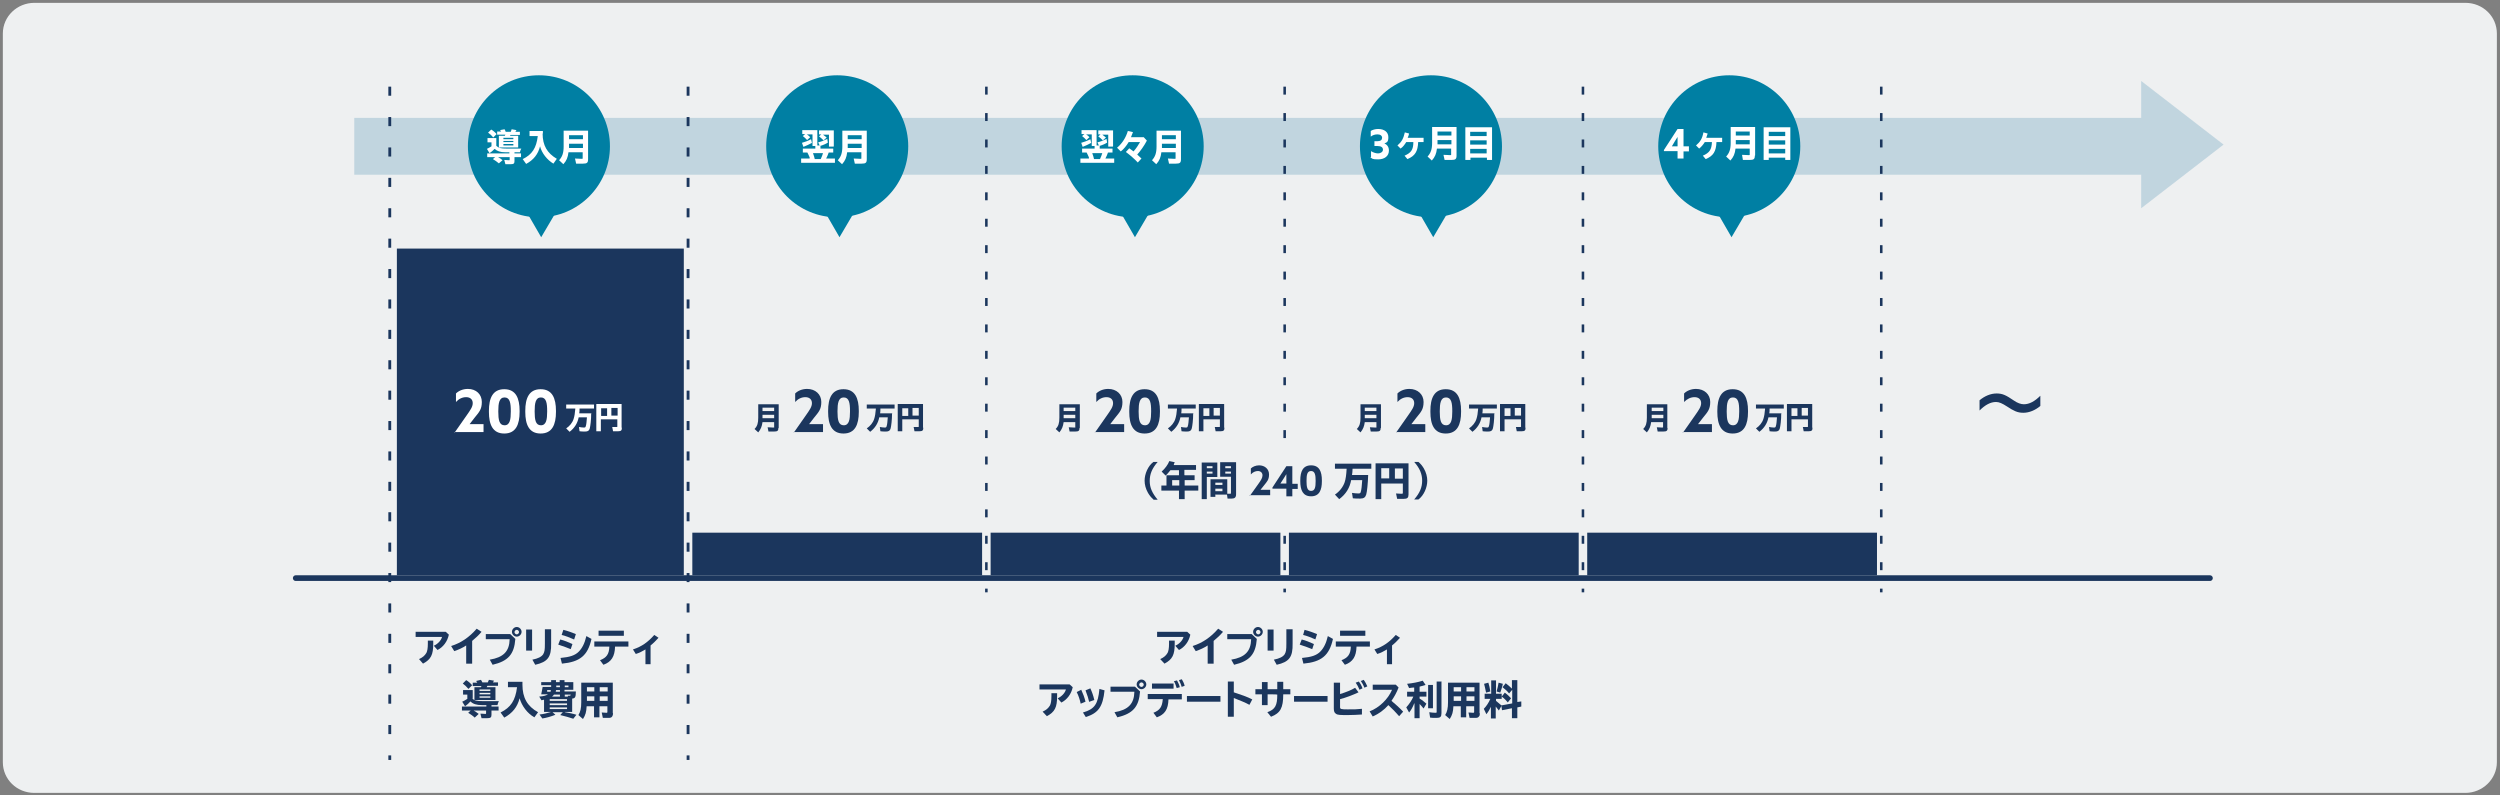 <?xml version="1.0" encoding="UTF-8"?>
<svg xmlns="http://www.w3.org/2000/svg" width="880" height="280" version="1.1" viewBox="0 0 880 280">
  <rect x="0" y="0" width="880" height="280" fill="#808080" stroke="none"/>
  <defs>
    <style>
      .cls-1 {
        fill: #a4c3d3;
        isolation: isolate;
        opacity: .6;
      }

      .cls-2 {
        stroke-dasharray: 2.8 6.5;
        stroke-width: .9px;
      }

      .cls-2, .cls-3 {
        stroke-miterlimit: 10;
      }

      .cls-2, .cls-3, .cls-4 {
        fill: none;
        stroke: #1b365d;
      }

      .cls-5 {
        fill: #fff;
      }

      .cls-6 {
        fill: #eef0f1;
      }

      .cls-3 {
        stroke-dasharray: 3.2 7.5;
        stroke-width: 1px;
      }

      .cls-7 {
        fill: #1b365d;
      }

      .cls-4 {
        stroke-linecap: round;
        stroke-linejoin: round;
        stroke-width: 2px;
      }

      .cls-8 {
        fill: #007fa3;
      }
    </style>
  </defs>
  <!-- Generator: Adobe Illustrator 28.7.2, SVG Export Plug-In . SVG Version: 1.2.0 Build 154)  -->
  <g>
    <g id="_レイヤー_1">
      <path class="cls-6" d="M12.1,1h855.7c6.2,0,11.1,4.8,11.1,10.8v256.5c0,5.9-5,10.8-11.1,10.8H12.1c-6.2,0-11.1-4.8-11.1-10.8V11.8C1,5.8,6,1,12.1,1Z"/>
      <polygon class="cls-1" points="782.7 50.9 753.7 28.5 753.7 41.5 124.7 41.5 124.7 61.5 753.7 61.5 753.7 73.3 782.7 50.9"/>
      <rect class="cls-7" x="139.7" y="87.5" width="101" height="115"/>
      <rect class="cls-7" x="243.7" y="187.5" width="102" height="15"/>
      <rect class="cls-7" x="348.7" y="187.5" width="102" height="15"/>
      <rect class="cls-7" x="453.7" y="187.5" width="102" height="15"/>
      <path class="cls-5" d="M160,152.3h0s4.2-6,4.2-6c1.4-2,2.2-3.1,2.2-4.4s-.9-2.1-2.3-2.1-2.6.6-3.6,1.7v-3c.9-.9,2.4-1.6,4.2-1.6,2.9,0,4.9,1.9,4.9,4.6s-1,3.6-2.6,5.6l-1.7,2.2h0s4.9,0,4.9,0v2.8h-10.3,0Z"/>
      <path class="cls-5" d="M172.1,145v-.4c0-4.4,1.3-7.6,5.4-7.6s5.4,3.2,5.4,7.6v.4c0,4.4-1.3,7.6-5.4,7.6s-5.4-3.2-5.4-7.6ZM179.8,144.9v-.2c0-2.8-.3-4.8-2.2-4.8s-2.2,2.1-2.2,4.8v.2c0,2.8.3,4.8,2.2,4.8s2.2-2.1,2.2-4.8Z"/>
      <path class="cls-5" d="M184.9,145v-.4c0-4.4,1.3-7.6,5.4-7.6s5.4,3.2,5.4,7.6v.4c0,4.4-1.3,7.6-5.4,7.6s-5.4-3.2-5.4-7.6ZM192.6,144.9v-.2c0-2.8-.3-4.8-2.2-4.8s-2.2,2.1-2.2,4.8v.2c0,2.8.3,4.8,2.2,4.8s2.2-2.1,2.2-4.8Z"/>
      <path class="cls-5" d="M208.1,145.4c0,2.5-.3,4.6-.5,5.4-.2.8-.7,1.1-1.6,1.1s-1.4,0-2-.1l-.2-1.5c.6.1,1.2.2,1.7.2s.6-.1.7-.5c.2-.5.3-1.7.4-3.1h-2.9c-.4,2.1-1.5,3.8-3.2,5.1l-1.2-1.2c1.2-.8,2.2-2,2.6-3.3.3-.9.5-2.1.6-3.5v-.2h-3.2v-1.4h9.8v1.4h-5.1c0,.8,0,1.1-.1,1.7h4.4,0Z"/>
      <path class="cls-5" d="M218.9,150.6c0,.9-.3,1.2-1.3,1.2s-1.3,0-1.8,0l-.3-1.5c.4,0,.9,0,1.4,0s.4,0,.4-.4v-2.3h-5.8v4.2h-1.6v-9.6h8.9v8.3h0ZM211.6,146.4h2.1v-2.7h-2.1v2.7ZM217.4,143.6h-2.2v2.7h2.2v-2.7Z"/>
      <path class="cls-7" d="M279.4,152.3h0s4.2-6,4.2-6c1.4-2,2.2-3.1,2.2-4.4s-.9-2.1-2.3-2.1-2.6.6-3.6,1.7v-3c.9-.9,2.4-1.6,4.2-1.6,2.9,0,5,1.9,5,4.6s-1,3.6-2.6,5.6l-1.7,2.2h0s4.9,0,4.9,0v2.8h-10.3,0Z"/>
      <path class="cls-7" d="M291.5,145v-.4c0-4.4,1.3-7.6,5.4-7.6s5.4,3.2,5.4,7.6v.4c0,4.4-1.3,7.6-5.4,7.6s-5.4-3.2-5.4-7.6ZM299.2,144.9v-.2c0-2.8-.3-4.8-2.2-4.8s-2.2,2.1-2.2,4.8v.2c0,2.8.3,4.8,2.2,4.8s2.2-2.1,2.2-4.8Z"/>
      <path class="cls-7" d="M314,145.4c0,2.5-.3,4.6-.5,5.4-.2.8-.7,1.1-1.6,1.1s-1.4,0-2-.1l-.2-1.5c.6.1,1.2.2,1.7.2s.6-.1.7-.5c.2-.5.3-1.7.4-3.1h-3c-.4,2.1-1.5,3.8-3.2,5.1l-1.2-1.2c1.2-.8,2.2-2,2.6-3.3.3-.9.5-2.1.6-3.5v-.2h-3.2v-1.4h9.8v1.4h-5c0,.8,0,1.1-.1,1.7h4.4,0Z"/>
      <path class="cls-7" d="M325,150.6c0,.9-.3,1.2-1.3,1.2s-1.3,0-1.8,0l-.3-1.5c.4,0,.9,0,1.4,0s.4,0,.4-.4v-2.3h-5.8v4.2h-1.6v-9.6h8.9v8.3h0ZM317.6,146.4h2.1v-2.7h-2.1v2.7ZM323.4,143.6h-2.2v2.7h2.2v-2.7Z"/>
      <path class="cls-7" d="M274,150.6c0,1-.3,1.3-1.5,1.3s-1.3,0-2,0l-.3-1.5c.7,0,1.3.1,1.9.1s.4,0,.4-.3v-1.6h-4.1c-.2,1.5-.6,2.5-1.5,3.6l-1.3-1.2c1-1,1.3-2.1,1.3-4v-4.7h7.2v8.4h0ZM268.4,144.7h4.1v-1.2h-4.1v1.2ZM268.4,147v.2h4.1v-1.2h-4.1v1Z"/>
      <path class="cls-7" d="M385.4,152.3h0s4.2-6,4.2-6c1.4-2,2.2-3.1,2.2-4.4s-.9-2.1-2.3-2.1-2.6.6-3.6,1.7v-3c.9-.9,2.4-1.6,4.2-1.6,2.9,0,5,1.9,5,4.6s-1,3.6-2.6,5.6l-1.7,2.2h0s4.9,0,4.9,0v2.8h-10.3,0Z"/>
      <path class="cls-7" d="M397.5,145v-.4c0-4.4,1.3-7.6,5.4-7.6s5.4,3.2,5.4,7.6v.4c0,4.4-1.3,7.6-5.4,7.6s-5.4-3.2-5.4-7.6ZM405.2,144.9v-.2c0-2.8-.3-4.8-2.2-4.8s-2.2,2.1-2.2,4.8v.2c0,2.8.3,4.8,2.2,4.8s2.2-2.1,2.2-4.8Z"/>
      <path class="cls-7" d="M420,145.4c0,2.5-.3,4.6-.5,5.4-.2.8-.7,1.1-1.6,1.1s-1.4,0-2-.1l-.2-1.5c.6.1,1.2.2,1.7.2s.6-.1.7-.5c.2-.5.3-1.7.4-3.1h-3c-.4,2.1-1.5,3.8-3.2,5.1l-1.2-1.2c1.2-.8,2.2-2,2.6-3.3.3-.9.5-2.1.6-3.5v-.2h-3.2v-1.4h9.8v1.4h-5c0,.8,0,1.1-.1,1.7h4.4,0Z"/>
      <path class="cls-7" d="M431,150.6c0,.9-.3,1.2-1.3,1.2s-1.3,0-1.8,0l-.3-1.5c.4,0,.9,0,1.4,0s.4,0,.4-.4v-2.3h-5.8v4.2h-1.6v-9.6h8.9v8.3h0ZM423.6,146.4h2.1v-2.7h-2.1v2.7ZM429.4,143.6h-2.2v2.7h2.2v-2.7Z"/>
      <path class="cls-7" d="M380,150.6c0,1-.3,1.3-1.5,1.3s-1.3,0-2,0l-.3-1.5c.7,0,1.3.1,1.9.1s.4,0,.4-.3v-1.6h-4.1c-.2,1.5-.6,2.5-1.5,3.6l-1.3-1.2c1-1,1.3-2.1,1.3-4v-4.7h7.2v8.4h0ZM374.4,144.7h4.1v-1.2h-4.1v1.2ZM374.4,147v.2h4.1v-1.2h-4.1v1Z"/>
      <path class="cls-7" d="M491.4,152.3h0s4.2-6,4.2-6c1.4-2,2.2-3.1,2.2-4.4s-.9-2.1-2.3-2.1-2.6.6-3.6,1.7v-3c.9-.9,2.4-1.6,4.2-1.6,2.9,0,5,1.9,5,4.6s-1,3.6-2.6,5.6l-1.7,2.2h0s4.9,0,4.9,0v2.8h-10.3,0Z"/>
      <path class="cls-7" d="M503.5,145v-.4c0-4.4,1.3-7.6,5.4-7.6s5.4,3.2,5.4,7.6v.4c0,4.4-1.3,7.6-5.4,7.6s-5.4-3.2-5.4-7.6ZM511.2,144.9v-.2c0-2.8-.3-4.8-2.2-4.8s-2.2,2.1-2.2,4.8v.2c0,2.8.3,4.8,2.2,4.8s2.2-2.1,2.2-4.8Z"/>
      <path class="cls-7" d="M526,145.4c0,2.5-.3,4.6-.5,5.4-.2.8-.7,1.1-1.6,1.1s-1.4,0-2-.1l-.2-1.5c.6.1,1.2.2,1.7.2s.6-.1.7-.5c.2-.5.3-1.7.4-3.1h-3c-.4,2.1-1.5,3.8-3.2,5.1l-1.2-1.2c1.2-.8,2.2-2,2.6-3.3.3-.9.5-2.1.6-3.5v-.2h-3.2v-1.4h9.8v1.4h-5c0,.8,0,1.1-.1,1.7h4.4,0Z"/>
      <path class="cls-7" d="M537,150.6c0,.9-.3,1.2-1.3,1.2s-1.3,0-1.8,0l-.3-1.5c.4,0,.9,0,1.4,0s.4,0,.4-.4v-2.3h-5.8v4.2h-1.6v-9.6h8.9v8.3h0ZM529.6,146.4h2.1v-2.7h-2.1v2.7ZM535.4,143.6h-2.2v2.7h2.2v-2.7Z"/>
      <path class="cls-7" d="M486,150.6c0,1-.3,1.3-1.5,1.3s-1.3,0-2,0l-.3-1.5c.7,0,1.3.1,1.9.1s.4,0,.4-.3v-1.6h-4.1c-.2,1.5-.6,2.5-1.5,3.6l-1.3-1.2c1-1,1.3-2.1,1.3-4v-4.7h7.2v8.4h0ZM480.4,144.7h4.1v-1.2h-4.1v1.2ZM480.4,147v.2h4.1v-1.2h-4.1v1Z"/>
      <path class="cls-7" d="M592.4,152.3h0s4.2-6,4.2-6c1.4-2,2.2-3.1,2.2-4.4s-.9-2.1-2.3-2.1-2.6.6-3.7,1.7v-3c.9-.9,2.4-1.6,4.2-1.6,2.9,0,5,1.9,5,4.6s-1,3.6-2.6,5.6l-1.7,2.2h0s4.9,0,4.9,0v2.8h-10.3Z"/>
      <path class="cls-7" d="M604.5,145v-.4c0-4.4,1.3-7.6,5.4-7.6s5.4,3.2,5.4,7.6v.4c0,4.4-1.3,7.6-5.4,7.6s-5.4-3.2-5.4-7.6ZM612.2,144.9v-.2c0-2.8-.3-4.8-2.2-4.8s-2.2,2.1-2.2,4.8v.2c0,2.8.3,4.8,2.2,4.8s2.2-2.1,2.2-4.8Z"/>
      <path class="cls-7" d="M627,145.4c0,2.5-.3,4.6-.5,5.4-.2.8-.7,1.1-1.6,1.1s-1.4,0-2-.1l-.2-1.5c.6.1,1.2.2,1.7.2s.6-.1.7-.5c.2-.5.3-1.7.4-3.1h-3c-.4,2.1-1.5,3.8-3.2,5.1l-1.2-1.2c1.2-.8,2.2-2,2.6-3.3.3-.9.5-2.1.6-3.5v-.2h-3.2v-1.4h9.8v1.4h-5c0,.8,0,1.1-.1,1.7h4.4,0Z"/>
      <path class="cls-7" d="M638,150.6c0,.9-.3,1.2-1.3,1.2s-1.3,0-1.8,0l-.3-1.5c.4,0,.9,0,1.4,0s.4,0,.4-.4v-2.3h-5.8v4.2h-1.6v-9.6h8.9v8.3h0ZM630.6,146.4h2.1v-2.7h-2.1v2.7ZM636.4,143.6h-2.2v2.7h2.2v-2.7Z"/>
      <path class="cls-7" d="M587,150.6c0,1-.3,1.3-1.5,1.3s-1.3,0-2,0l-.3-1.5c.7,0,1.3.1,1.8.1s.4,0,.4-.3v-1.6h-4.2c-.2,1.5-.6,2.5-1.5,3.6l-1.3-1.2c1-1,1.3-2.1,1.3-4v-4.7h7.2v8.4h0ZM581.4,144.7h4.1v-1.2h-4.1v1.2ZM581.4,147v.2h4.1v-1.2h-4.1v1Z"/>
      <path class="cls-7" d="M156.9,222.4l1.1,1c-.5,2.4-2,4.4-4,5.4l-1.3-1.5c1.4-.6,2.6-1.9,2.9-3.1h-9.3v-1.8h10.6,0ZM152.5,225.5v1.1c0,3.9-.8,5.5-3.6,7l-1.4-1.6c1.3-.6,2-1.2,2.6-2.2.3-.6.5-1.6.5-3.2v-1.1h2,0Z"/>
      <path class="cls-7" d="M164.1,227.2c-1.2.8-2.7,1.5-4.2,2l-1.1-1.8c3.5-1.1,6.4-3.1,9-6.1l1.7,1.1c-.9,1.1-2.2,2.3-3.3,3.2v8h-2.1v-6.5h0Z"/>
      <path class="cls-7" d="M179.5,223.1l1.9,1.8c-.4,5.4-2.5,7.8-8,9.1l-1-1.8c4.8-.8,6.9-2.9,7-7.2h-8.4v-1.8h8.6,0ZM183.6,222.4c0,.9-.8,1.7-1.7,1.7s-1.7-.8-1.7-1.7.8-1.7,1.7-1.7,1.7.8,1.7,1.7h0ZM181.1,222.5c0,.4.4.8.8.8s.8-.4.8-.8-.4-.8-.8-.8-.8.4-.8.8h0Z"/>
      <path class="cls-7" d="M187.3,221.6v7.4h-2.1v-7.4h2.1ZM194,221.5v5c.1,4.8-1.2,6.5-5.6,7.5l-1-1.8c2-.4,3.2-1,3.8-1.9.5-.9.6-1.5.6-3.8v-5h2.1Z"/>
      <path class="cls-7" d="M200.9,228.5c-1.2-.5-2.6-1-4.4-1.6l.7-1.8c1.3.3,3,1,4.3,1.6l-.6,1.8h0ZM197.3,231.6c3.3-.3,5.1-.9,6.4-2.2,1.2-1.2,2.1-2.9,2.7-5.5l1.8,1c-1.3,5.9-4.1,8.1-10.4,8.7l-.5-2h0ZM202.1,225.1c-1.6-.7-3.1-1.3-4.4-1.6l.6-1.8c1.6.4,3.2,1,4.4,1.5l-.6,1.9Z"/>
      <path class="cls-7" d="M221.2,225.8v1.8h-4.7c-.1,3.5-1.3,5.4-4.1,6.4l-1.2-1.6c2.3-.9,3.2-2.1,3.3-4.8h-5.3v-1.8h12ZM219.6,222v1.8h-8.9v-1.8h8.9Z"/>
      <path class="cls-7" d="M227.2,228.6c-1,.6-2.1,1.2-3.4,1.6l-1-1.6c3.1-1,5.3-2.6,7.5-5.1l1.5,1c-.8.9-1.9,2-2.8,2.7v6.6h-1.8v-5.3h0Z"/>
      <path class="cls-7" d="M166.2,245.8c.7.8,1.6,1,3.8,1h5.6c-.2.5-.4.8-.5,1.4h-2.1v.5h2.5v1.4h-2.5v1.5c0,.9-.3,1.2-1.5,1.2s-1.4,0-2,0l-.4-1.6c.7,0,1.4.1,1.7.1s.3,0,.3-.3v-.9h-4.4c.7.4,1.3.8,1.8,1.2l-1.4,1.3c-.6-.6-1.5-1.2-2.3-1.7l.9-.8h-3.1v-1.4h8.6v-.5h-1.5c-2,0-3.2-.4-4.1-1.3-.5.6-1.2,1.2-1.9,1.7l-1-1.6c.5-.2,1.2-.6,1.8-1v-1.5h-1.5v-1.6h3.4v3h0ZM164.9,242.5c-.7-.8-1.3-1.4-2-1.9l1.2-1.2c.8.5,1.4,1,2.1,1.8l-1.3,1.3ZM171.5,241.5c0,.1-.1.2-.2.4h3.1v4.5h-7.4v-4.5h2.3c0-.1.1-.3.2-.4h-3.1v-1.2h1.6c-.1-.2-.3-.4-.4-.6l1.7-.4c.2.4.4.6.5.9h1.9c.1-.3.3-.6.4-.9l1.8.3c-.2.3-.3.5-.4.6h1.8v1.2h-3.7,0ZM168.8,243.2h3.8v-.5h-3.8v.5ZM168.8,244.4h3.8v-.5h-3.8v.5ZM168.8,245.6h3.8v-.5h-3.8v.5Z"/>
      <path class="cls-7" d="M183.9,241c0,4.6,1.7,7.6,5.5,9.7l-1.3,1.8c-2.5-1.4-4.4-4-5.2-6.7-.8,3.1-2.5,5.2-5.4,6.8l-1.3-1.8c3.6-1.8,5.2-4.2,5.8-8.9h-3.2v-1.9h5.1v1h0Z"/>
      <path class="cls-7" d="M198.9,250.7c1.2.2,2.8.5,4,.9l-1.1,1.4c-1.4-.5-3-.9-4.6-1.3l.9-1h-3.6l1,.9c-1.5.6-3.2,1.1-4.6,1.3l-1-1.4c1.3-.1,2.8-.5,4.1-.9h-2.5v-4.3c-.2,0-.4.1-.9.2l-.8-1.3c1.5-.1,2.5-.4,3.1-.8h-2.4c.2-.8.3-1.5.5-2.6h3v-.6h-3.5v-1.1h3.5v-.7h1.7v.7h1.3v-.7h1.7v.7h3.1v2.7h-3.1v.6h4c0,2.1-.3,2.4-1.3,2.5v4.7h-2.6ZM193.8,243.5c0-.2.1-.3.1-.6h-1.3c0,.3,0,.3,0,.6h1.3ZM193.5,246.1v.6h6.1v-.6h-6.1ZM193.5,248.2h6.1v-.6h-6.1v.6ZM193.5,249.6h6.1v-.6h-6.1v.6ZM197.1,245.2v-.7h-2.1c-.2.3-.4.5-.7.7h2.7ZM197.1,243.5v-.6h-1.4c0,.2,0,.4-.1.6h1.6ZM197.1,241.9v-.6h-1.3v.6h1.3ZM198.8,241.3v.6h1.3v-.6h-1.3ZM199.9,245.2v-.3c.1,0,.5,0,.6,0,.2,0,.3,0,.4-.4h-2.1v.7h1.1Z"/>
      <path class="cls-7" d="M215.8,251c0,.5-.1.9-.3,1.2-.3.4-.6.5-1.4.5s-1.2,0-1.9,0l-.4-1.9c.7,0,1.2.1,1.6.1s.4-.1.4-.4v-1.9h-2.8v3.9h-1.9v-3.9h-2.6c-.1,2-.4,3.1-1.3,4.5l-1.6-1.4c.7-1.1,1-2.4,1-4.5v-6.9h11.1v10.8h0ZM206.6,243.4h2.6v-1.5h-2.6v1.5ZM206.6,246.7h2.6v-1.6h-2.6v1.6ZM213.9,241.9h-2.8v1.5h2.8v-1.5ZM213.9,245.1h-2.8v1.6h2.8v-1.6Z"/>
      <path class="cls-7" d="M417.9,222.4l1.1,1c-.5,2.4-2,4.4-4,5.4l-1.3-1.5c1.4-.6,2.6-1.9,2.9-3.1h-9.3v-1.8h10.6ZM413.5,225.5v1.1c0,3.9-.8,5.5-3.6,7l-1.5-1.6c1.3-.6,2-1.2,2.6-2.2.3-.6.5-1.6.5-3.2v-1.1h2,0Z"/>
      <path class="cls-7" d="M425.1,227.2c-1.2.8-2.7,1.5-4.2,2l-1.1-1.8c3.5-1.1,6.4-3.1,9-6.1l1.7,1.1c-.9,1.1-2.2,2.3-3.3,3.2v8h-2.1v-6.5h0Z"/>
      <path class="cls-7" d="M440.5,223.1l1.9,1.8c-.4,5.4-2.5,7.8-8,9.1l-1-1.8c4.8-.8,6.9-2.9,7-7.2h-8.4v-1.8h8.6,0ZM444.5,222.4c0,.9-.8,1.7-1.7,1.7s-1.7-.8-1.7-1.7.8-1.7,1.7-1.7,1.7.8,1.7,1.7h0ZM442.1,222.5c0,.4.4.8.8.8s.8-.4.8-.8-.4-.8-.8-.8-.8.4-.8.8h0Z"/>
      <path class="cls-7" d="M448.3,221.6v7.4h-2.1v-7.4h2.1ZM455,221.5v5c.1,4.8-1.2,6.5-5.6,7.5l-1-1.8c2-.4,3.2-1,3.8-1.9.5-.9.6-1.5.6-3.8v-5h2.1Z"/>
      <path class="cls-7" d="M461.9,228.5c-1.2-.5-2.6-1-4.4-1.6l.7-1.8c1.3.3,3,1,4.3,1.6l-.6,1.8ZM458.3,231.6c3.3-.3,5.1-.9,6.4-2.2,1.2-1.2,2.1-2.9,2.7-5.5l1.8,1c-1.3,5.9-4.1,8.1-10.4,8.7l-.5-2h0ZM463.1,225.1c-1.6-.7-3.1-1.3-4.4-1.6l.5-1.8c1.6.4,3.2,1,4.4,1.5l-.6,1.9Z"/>
      <path class="cls-7" d="M482.2,225.8v1.8h-4.7c-.1,3.5-1.3,5.4-4.1,6.4l-1.2-1.6c2.3-.9,3.2-2.1,3.3-4.8h-5.3v-1.8h12ZM480.6,222v1.8h-8.9v-1.8h8.9Z"/>
      <path class="cls-7" d="M488.2,228.6c-1,.6-2.1,1.2-3.4,1.6l-1-1.6c3.1-1,5.3-2.6,7.5-5.1l1.5,1c-.8.9-1.9,2-2.8,2.7v6.6h-1.8v-5.3h0Z"/>
      <path class="cls-7" d="M376.5,240.9l1.1,1c-.5,2.4-2,4.4-4,5.4l-1.3-1.5c1.4-.6,2.6-1.9,2.9-3.1h-9.3v-1.8h10.6ZM372.1,244v1.1c0,3.9-.8,5.5-3.6,7l-1.5-1.6c1.3-.6,2-1.2,2.6-2.2.3-.6.5-1.6.5-3.2v-1.1h2,0Z"/>
      <path class="cls-7" d="M380.4,247.7c-.3-1.4-.7-2.7-1.4-4.1l1.6-.8c.6,1.3,1.1,2.6,1.5,4.2l-1.7.7h0ZM381.2,250.8c4.1-1.2,5.3-2.9,5.8-8.3l1.8.5c-.6,5.8-2.2,8-6.6,9.4l-1-1.6h0ZM383.4,247.1c-.3-1.3-.6-2.2-1.3-4.1l1.7-.7c.6,1.3,1,2.4,1.4,4.1l-1.7.6h0Z"/>
      <path class="cls-7" d="M399.4,241.6l1.9,1.8c-.4,5.4-2.5,7.8-8,9.1l-1-1.8c4.8-.8,6.9-2.9,7-7.2h-8.4v-1.8h8.6,0ZM403.5,240.9c0,.9-.8,1.7-1.7,1.7s-1.7-.8-1.7-1.7.8-1.7,1.7-1.7,1.7.8,1.7,1.7h0ZM401,241c0,.4.4.8.8.8s.8-.4.8-.8-.4-.8-.8-.8-.8.4-.8.8h0Z"/>
      <path class="cls-7" d="M416,244.4v1.8h-4.7c-.1,3.5-1.3,5.3-4.1,6.3l-1.2-1.6c2.3-.9,3.1-2.1,3.3-4.8h-5.3v-1.8h12ZM413.1,240.6v1.8h-7.6v-1.8h7.6ZM414.2,242.2c-.3-.9-.6-1.9-1-2.4l1.1-.3c.4.7.8,1.6,1,2.4l-1.1.3h0ZM416,241.9c-.2-.7-.5-1.5-1-2.5l1-.3c.4.6.8,1.5,1,2.3l-1.1.4h0Z"/>
      <path class="cls-7" d="M429.6,245v2h-11.8v-2h11.8Z"/>
      <path class="cls-7" d="M434.3,239.9v3.8c2.5.8,4.8,1.6,6.5,2.5l-1,1.9c-1.4-.8-3.5-1.6-5.5-2.4v6.6h-2.1v-12.4h2.1Z"/>
      <path class="cls-7" d="M451.7,240v2.6h2.5v1.8h-2.5c0,4.8-1,6.6-4.3,7.9l-1.3-1.6c2.8-1,3.5-2.4,3.5-6.2h0c0-.1-3.4-.1-3.4-.1v3.8h-2v-3.8h-2.3v-1.8h2.3v-2.5h2v2.5h3.4v-2.6h2Z"/>
      <path class="cls-7" d="M467.3,245v2h-11.8v-2h11.8Z"/>
      <path class="cls-7" d="M471.7,240.3v4c2-.6,4-1.4,5.3-2.2l1.2,1.6c-1.9.9-4.5,1.9-6.5,2.4v2.8c0,.7.3.8,2.7.8s3.2,0,5-.2v2c-1.7.1-3,.2-4.8.2-3,0-3.8,0-4.4-.5-.5-.3-.7-.9-.7-1.8v-9.1h2.1,0ZM478.5,242.7c-.3-.8-.8-1.7-1.3-2.4l1.1-.4c.5.6,1,1.5,1.3,2.4l-1.1.5ZM480.3,242.1c-.3-.8-.8-1.7-1.3-2.4l1-.4c.5.6.9,1.4,1.3,2.3l-1.1.5Z"/>
      <path class="cls-7" d="M491.2,240.9l1.1,1.1c-.6,1.6-1.4,3.1-2.5,4.7,1.3,1.1,2.8,2.4,4.1,3.8l-1.4,1.6c-1.1-1.3-2.5-2.7-3.8-3.9-1.5,1.7-3.4,3.1-5.5,4l-1.1-1.8c3.4-1.3,6.5-4.3,7.9-7.6h-6.8v-1.8h8.1,0Z"/>
      <path class="cls-7" d="M497.8,247.6c-.5,1.3-1.1,2.4-1.8,3.2l-1-1.8c1-1.1,1.9-2.4,2.5-3.8h-2.2v-1.7h2.5v-1.5c-.6,0-1,.1-1.8.2l-.7-1.5c2-.2,4-.6,5.5-1.1l1,1.5c-.6.2-1.4.4-2.1.6v1.8h2.4v1.7h-2.4v.7c.9.5,1.7,1.2,2.4,1.8l-1,1.7c-.5-.6-.8-1-1.4-1.6v5h-1.8v-5.2h0ZM504.4,241.1v8.2h-1.7v-8.2h1.7ZM507.4,239.8v11.2c0,1.3-.4,1.7-1.7,1.7s-1.5,0-2.3-.1l-.3-1.9c.7.1,1.5.2,2.1.2s.5-.1.5-.5v-10.5h1.8,0Z"/>
      <path class="cls-7" d="M520.9,251c0,.5,0,.9-.3,1.2-.3.4-.6.5-1.4.5s-1.2,0-1.9,0l-.4-1.9c.7,0,1.2.1,1.6.1s.4-.1.4-.4v-1.9h-2.8v3.9h-1.9v-3.9h-2.6c-.1,2-.4,3.1-1.3,4.5l-1.6-1.4c.7-1.1,1-2.4,1-4.5v-6.9h11.1v10.8h0ZM511.7,243.4h2.6v-1.5h-2.6v1.5h0ZM511.7,246.7h2.6v-1.6h-2.6v1.6h0ZM519,241.9h-2.8v1.5h2.8v-1.5ZM519,245.1h-2.8v1.6h2.8v-1.6Z"/>
      <path class="cls-7" d="M524.9,248.6c-.5,1.1-1.1,2.1-1.7,2.8l-.9-1.9c.9-.9,1.7-2.1,2.3-3.5h-2v-1.8h2.3v-4.7h1.7v4.7h2v1.8h-2v.7c.6.5,1.4,1.2,1.9,1.6l3.8-.7v-4.8l-1.1,1.3c-.6-.8-1.3-1.4-2.3-2.2l1.1-1.4c.8.6,1.5,1.2,2.2,1.9v-3h1.9v7.7l1.4-.2v1.8c.1,0-1.4.3-1.4.3v3.8h-1.9v-3.5l-3.5.7-.2-1.5-.9,1.6c-.3-.4-.7-.9-1.1-1.4v4.2h-1.7v-4.2h0ZM523.1,243.8c-.3-1.5-.5-2.3-.7-3.1l1.5-.4c.3.9.5,1.8.7,3.1l-1.5.4h0ZM526.8,243.4c.3-1.1.6-2.2.7-3.1l1.5.4c-.2,1.1-.6,2.2-.9,3.1l-1.3-.4ZM530.8,247.3c-.6-.7-1.3-1.5-2.2-2.1l1.1-1.4c.8.6,1.6,1.3,2.2,2l-1.2,1.5h0Z"/>
      <circle class="cls-8" cx="189.7" cy="51.5" r="25"/>
      <path class="cls-5" d="M174.8,51.4c.7.7,1.5.9,3.5.9h5.2c-.2.4-.4.8-.5,1.3h-1.9v.4h2.3v1.3h-2.3v1.4c0,.9-.3,1.1-1.4,1.1s-1.3,0-1.8,0l-.4-1.5c.6,0,1.2.1,1.6.1s.3,0,.3-.3v-.8h-4.1c.7.4,1.2.7,1.6,1.1l-1.3,1.1c-.6-.5-1.4-1.1-2.1-1.5l.8-.7h-2.8v-1.3h7.8v-.4h-1.4c-1.8,0-2.9-.4-3.8-1.2-.5.5-1.1,1.1-1.8,1.5l-.9-1.5c.5-.2,1.1-.6,1.6-.9v-1.4h-1.4v-1.5h3.1v2.7h0ZM173.6,48.4c-.6-.8-1.2-1.3-1.8-1.7l1.1-1.1c.7.4,1.3.9,1.9,1.6l-1.2,1.2h0ZM179.7,47.4c0,0,0,.2-.2.4h2.9v4.1h-6.8v-4.1h2.1c0-.1.1-.2.2-.4h-2.9v-1.1h1.4c-.1-.2-.2-.3-.4-.5l1.6-.3c.2.3.3.6.4.9h1.8c.1-.3.2-.6.3-.9l1.7.3c-.2.3-.3.4-.4.6h1.6v1.1h-3.4ZM177.2,49h3.5v-.5h-3.5v.5ZM177.2,50h3.5v-.4h-3.5v.4ZM177.2,51.2h3.5v-.5h-3.5v.5Z"/>
      <path class="cls-5" d="M191,47c0,4.2,1.6,6.9,5,8.9l-1.2,1.7c-2.2-1.3-4.1-3.7-4.7-6.1-.7,2.8-2.3,4.8-4.9,6.2l-1.2-1.7c3.3-1.6,4.8-3.9,5.3-8.1h-2.9v-1.8h4.7v.9h0Z"/>
      <path class="cls-5" d="M207,56.1c0,1.2-.4,1.5-1.8,1.5s-1.6,0-2.4,0l-.4-1.8c.8,0,1.6.1,2.2.1s.5,0,.5-.4v-1.9h-5c-.2,1.8-.7,3-1.8,4.2l-1.5-1.4c1.1-1.2,1.6-2.5,1.6-4.8v-5.6h8.6v10h0ZM200.3,49h4.9v-1.4h-4.9v1.4ZM200.3,51.8v.3h4.9v-1.5h-4.9v1.2Z"/>
      <circle class="cls-8" cx="294.7" cy="51.5" r="25"/>
      <path class="cls-5" d="M288.6,51.4l-.6-1.3c1-.2,2.2-.7,3.2-1.2l.2,1.3c-.6.4-1.7.9-2.8,1.2h.2v.9h4.5v1.4h-1.6c-.2.7-.6,1.5-.9,2.1h3.1v1.5h-11.9v-1.5h3v-.4c-.3-.6-.5-1.2-.8-1.7h-1.6v-1.4h4.4v-.9h-1v-4.1h-2c.5.3.9.7,1.2,1l-1.1,1c-.4-.5-1-1-1.5-1.4l.8-.7h-1v-1.4h5.3v5.4h.8ZM282.2,50.3c1.1-.3,2.4-.8,3.3-1.3l.3,1.3c-.9.5-2,1-3,1.4l-.5-1.4h0ZM286.2,53.8c0,0,0,0,0,.2.2.6.5,1.4.6,2h2.1c.4-.8.6-1.5.8-2.1h-3.7ZM293.4,51.6h-1.6v-4.2h-2.1c.4.3.9.7,1.3,1l-1.1,1c-.5-.5-1.1-1-1.6-1.4l.8-.7h-.8v-1.4h5.2v5.6h0Z"/>
      <path class="cls-5" d="M305.1,56.1c0,1.2-.4,1.5-1.8,1.5s-1.6,0-2.4,0l-.4-1.8c.8,0,1.6.1,2.2.1s.5,0,.5-.4v-1.9h-5c-.2,1.8-.7,3-1.8,4.2l-1.5-1.4c1.1-1.2,1.6-2.5,1.6-4.8v-5.6h8.6v10h0ZM298.4,49h4.9v-1.4h-4.9v1.4ZM298.4,51.8v.3h4.9v-1.5h-4.9v1.2Z"/>
      <line class="cls-3" x1="242.2" y1="30.5" x2="242.2" y2="267.5"/>
      <line class="cls-3" x1="137.2" y1="30.5" x2="137.2" y2="267.5"/>
      <polygon class="cls-8" points="185.3 74.5 195.8 74.5 190.5 83.5 185.3 74.5"/>
      <polygon class="cls-8" points="290.3 74.5 300.8 74.5 295.5 83.5 290.3 74.5"/>
      <circle class="cls-8" cx="398.7" cy="51.5" r="25"/>
      <path class="cls-5" d="M386.9,51.4l-.6-1.3c1-.2,2.2-.7,3.2-1.2l.2,1.3c-.6.4-1.7.9-2.8,1.2h.2v.9h4.5v1.4h-1.6c-.2.7-.6,1.5-.9,2.1h3.1v1.5h-11.9v-1.5h3v-.4c-.3-.6-.5-1.2-.8-1.7h-1.6v-1.4h4.4v-.9h-1v-4.1h-2c.5.3.9.7,1.2,1l-1.1,1c-.4-.5-1-1-1.5-1.4l.8-.7h-1v-1.4h5.3v5.4h.8ZM380.5,50.3c1.1-.3,2.4-.8,3.3-1.3l.3,1.3c-.9.5-2,1-3,1.4l-.5-1.4h0ZM384.5,53.8c0,0,0,0,0,.2.2.6.5,1.4.6,2h2.1c.4-.8.6-1.5.8-2.1h-3.7ZM391.7,51.6h-1.6v-4.2h-2.1c.4.3.9.7,1.3,1l-1.1,1c-.5-.5-1.1-1-1.6-1.4l.8-.7h-.8v-1.4h5.2v5.6h0Z"/>
      <path class="cls-5" d="M403.7,49.5c-1,1.9-2.3,3.7-3.4,4.9.5.5.9.8,1.5,1.4l-1.3,1.4c-1.1-1.2-2.7-2.6-4.2-3.7l1.2-1.3c.5.4.9.6,1.5,1.1.9-1,1.8-2.4,2.3-3.3h-4c-.8,1.3-1.7,2.5-2.8,3.3l-1.3-1.3c1.7-1.4,3.1-3.5,3.8-5.9l1.8.4c-.2.6-.4,1.1-.7,1.8h4.5l1.1,1.2h0Z"/>
      <path class="cls-5" d="M415.7,56.1c0,1.2-.4,1.5-1.8,1.5s-1.6,0-2.4,0l-.4-1.8c.8,0,1.6.1,2.2.1s.5,0,.5-.4v-1.9h-5c-.2,1.8-.7,3-1.8,4.2l-1.5-1.4c1.1-1.2,1.6-2.5,1.6-4.8v-5.6h8.6v10h0ZM409,49h4.9v-1.4h-4.9v1.4ZM409,51.8v.3h4.9v-1.5h-4.9v1.2Z"/>
      <polygon class="cls-8" points="394.3 74.5 404.8 74.5 399.5 83.5 394.3 74.5"/>
      <circle class="cls-8" cx="503.7" cy="51.5" r="25"/>
      <path class="cls-5" d="M482.6,55.2v-2c.8.5,1.7.8,2.5.8s1.7-.5,1.7-1.3-.6-1.3-1.9-1.3h-1.1v-1.7h1.1c1.1,0,1.6-.5,1.6-1.2s-.6-1.2-1.6-1.2-1.8.3-2.4.8v-2c.6-.4,1.6-.7,2.6-.7,2.2,0,3.6,1.1,3.6,2.9s-.6,1.8-1.4,2.2h0c1,.4,1.6,1.3,1.6,2.5,0,1.9-1.5,3.1-3.8,3.1s-2-.3-2.7-.7h0Z"/>
      <path class="cls-5" d="M499.2,49.9c-.1,3.4-1.1,5-3.8,6.1l-1-1.2c2.3-1,3.1-2.1,3.1-4.8h-2.5c-.5.8-1.1,1.7-2,2.3l-1.1-1.1c1.5-1.3,2.1-2.4,2.6-4.6l1.5.4c-.1.6-.3,1-.5,1.5h5.6v1.5h-2.1,0Z"/>
      <path class="cls-5" d="M512.7,54.8c0,1.2-.4,1.5-1.8,1.5s-1.6,0-2.4,0l-.4-1.8c.8,0,1.6.1,2.2.1s.5,0,.5-.4v-1.9h-5c-.2,1.8-.7,3-1.8,4.2l-1.5-1.4c1.1-1.2,1.6-2.5,1.6-4.8v-5.6h8.6v10h0ZM506,47.7h4.9v-1.4h-4.9v1.4ZM506,50.5v.3h4.9v-1.5h-4.9v1.2Z"/>
      <path class="cls-5" d="M525.2,56.3h-1.8v-.8h-5.8v.8h-1.8v-11.5h9.4v11.5h0ZM517.5,47.9h5.8v-1.5h-5.8v1.5ZM517.5,50.9h5.8v-1.5h-5.8v1.5ZM517.5,54h5.8v-1.6h-5.8v1.6Z"/>
      <polygon class="cls-8" points="499.3 74.5 509.8 74.5 504.5 83.5 499.3 74.5"/>
      <line class="cls-2" x1="347.2" y1="30.5" x2="347.2" y2="208.5"/>
      <line class="cls-2" x1="452.2" y1="30.5" x2="452.2" y2="208.5"/>
      <line class="cls-2" x1="557.2" y1="30.5" x2="557.2" y2="208.5"/>
      <line class="cls-2" x1="662.2" y1="30.5" x2="662.2" y2="208.5"/>
      <rect class="cls-7" x="558.7" y="187.5" width="102" height="15"/>
      <circle class="cls-8" cx="608.7" cy="51.5" r="25"/>
      <path class="cls-5" d="M590.5,53.2h-4.8v-.4l4.8-7.4h2.1v6.1h1.9v1.8h-1.9v2.5h-2.1v-2.5h0ZM590.5,48.2h0c-.3.5-.7,1.1-1,1.6l-1,1.7h0s2,0,2,0v-1.6c0-.5,0-1.2,0-1.7h0Z"/>
      <path class="cls-5" d="M604.2,49.9c-.1,3.4-1.1,5-3.8,6.1l-1-1.2c2.3-1,3.1-2.1,3.2-4.8h-2.5c-.5.8-1.2,1.7-2,2.3l-1.1-1.1c1.5-1.3,2.2-2.4,2.6-4.6l1.5.4c-.2.6-.3,1-.5,1.5h5.6v1.5h-2.1Z"/>
      <path class="cls-5" d="M617.7,54.8c0,1.2-.4,1.5-1.8,1.5s-1.6,0-2.4,0l-.3-1.8c.8,0,1.6.1,2.2.1s.5,0,.5-.4v-1.9h-5c-.2,1.8-.7,3-1.8,4.2l-1.5-1.4c1.1-1.2,1.6-2.5,1.6-4.8v-5.6h8.6v10h0ZM611,47.7h4.9v-1.4h-4.9v1.4ZM611,50.5v.3h4.9v-1.5h-4.9v1.2Z"/>
      <path class="cls-5" d="M630.2,56.3h-1.8v-.8h-5.8v.8h-1.8v-11.5h9.4v11.5h0ZM622.6,47.9h5.8v-1.5h-5.8v1.5ZM622.6,50.9h5.8v-1.5h-5.8v1.5ZM622.6,54h5.8v-1.6h-5.8v1.6Z"/>
      <polygon class="cls-8" points="604.3 74.5 614.8 74.5 609.5 83.5 604.3 74.5"/>
      <path class="cls-7" d="M696.8,140.9c1.8-1.5,3.9-2.4,6-2.4s3.3.6,6.1,2.5c1.3.9,2.5,1.3,3.5,1.3,1.9,0,3.8-1,5.8-3v3.6c-1.8,1.5-3.9,2.4-6,2.4s-3.4-.7-5.7-2.2c-1.7-1.1-2.8-1.6-3.9-1.6-1.9,0-3.8,1-5.8,3v-3.6h0Z"/>
      <rect class="cls-6" x="440.7" y="158.5" width="30" height="24"/>
      <path class="cls-7" d="M406,175.8c-.8-.7-1.3-1.3-1.9-2.3-.8-1.4-1.2-2.9-1.2-4.3,0-2.4,1.2-5.2,3.1-6.6h1.5c-2,2.3-2.8,4.3-2.8,6.7s.9,4.3,2.8,6.6h-1.5Z"/>
      <path class="cls-7" d="M417,167.3h3.5v1.7h-3.5v1.9h4.8v1.8h-4.8v3h-2v-3h-6.2v-1.8h1.8v-3.6h4.4v-1.8h-3c-.5.6-1.1,1.4-1.7,1.9l-1.4-1.4c1.2-1.1,2.2-2.4,2.7-3.7l1.9.4c-.2.4-.2.6-.3.7v.3c-.1,0,7.8,0,7.8,0v1.7h-4.1v1.8h0ZM415.1,170.9v-1.9h-2.5v1.9h2.5Z"/>
      <path class="cls-7" d="M428.5,167.9h-3.7v7.8h-1.8v-12.9h5.5v5.1h0ZM424.8,164.8h2v-.7h-2v.7ZM424.8,166.7h2v-.7h-2v.7ZM427.8,174.2v.7h-1.7v-6.2h5.9v5.1c.2,0,.7,0,1,0s.3,0,.3-.4v-5.6h-3.8v-5.1h5.6v11.3c0,1.1-.5,1.5-1.5,1.5s-1,0-1.5,0l-.2-1.4h-4.2,0ZM427.8,169.9v.8h2.5v-.8h-2.5ZM427.8,172v.9h2.5v-.9h-2.5ZM431.3,164.8h2v-.7h-2v.7ZM431.3,166.7h2v-.7h-2v.7Z"/>
      <path class="cls-7" d="M439.9,174.6h0s3-4.2,3-4.2c1-1.4,1.5-2.2,1.5-3.1s-.7-1.5-1.6-1.5-1.8.4-2.5,1.2v-2.1c.6-.6,1.7-1.1,2.9-1.1,2,0,3.5,1.3,3.5,3.2s-.7,2.5-1.8,3.9l-1.2,1.5h0s3.4,0,3.4,0v1.9h-7.2Z"/>
      <path class="cls-7" d="M452.8,172h-4.9v-.4l4.9-7.5h2.1v6.2h1.9v1.8h-1.9v2.6h-2.1v-2.6ZM452.8,166.9h0c-.3.5-.7,1.1-1,1.6l-1.1,1.7h0s2.1,0,2.1,0v-1.6c0-.6,0-1.2,0-1.7Z"/>
      <path class="cls-7" d="M457.7,169.4v-.3c0-3.1.9-5.3,3.8-5.3s3.8,2.2,3.8,5.3v.3c0,3.1-.9,5.3-3.8,5.3s-3.8-2.2-3.8-5.3ZM463.1,169.4v-.2c0-1.9-.2-3.4-1.6-3.4s-1.6,1.4-1.6,3.4v.2c0,1.9.2,3.4,1.6,3.4s1.6-1.4,1.6-3.4Z"/>
      <path class="cls-7" d="M481.6,167.1c-.1,3.2-.4,6-.7,7-.3,1-.9,1.4-2.1,1.4s-1.8,0-2.6-.1l-.3-1.9c.7.1,1.6.2,2.2.2s.8-.1.9-.6c.2-.6.4-2.2.5-4.1h-3.9c-.5,2.8-1.9,5-4.2,6.7l-1.5-1.6c1.6-1.1,2.8-2.6,3.4-4.3.4-1.1.6-2.8.7-4.6v-.2h-4.1v-1.8h12.8v1.8h-6.6c0,1-.1,1.5-.2,2.2h5.7Z"/>
      <path class="cls-7" d="M495.8,174c0,1.2-.4,1.6-1.7,1.6s-1.7,0-2.3,0l-.4-1.9c.5,0,1.2.1,1.8.1s.6,0,.6-.5v-3.1h-7.6v5.5h-2v-12.6h11.6v10.9h0ZM486.2,168.4h2.8v-3.6h-2.8v3.6ZM493.8,164.9h-2.8v3.6h2.8v-3.6Z"/>
      <path class="cls-7" d="M497.8,175.8c2-2.3,2.8-4.3,2.8-6.6s-.8-4.3-2.8-6.6h1.5c.8.7,1.3,1.3,1.9,2.3.8,1.4,1.2,2.9,1.2,4.3,0,2.4-1.2,5.2-3.1,6.6h-1.5Z"/>
      <line class="cls-4" x1="104.1" y1="203.5" x2="777.9" y2="203.5"/>
    </g>
  </g>
</svg>